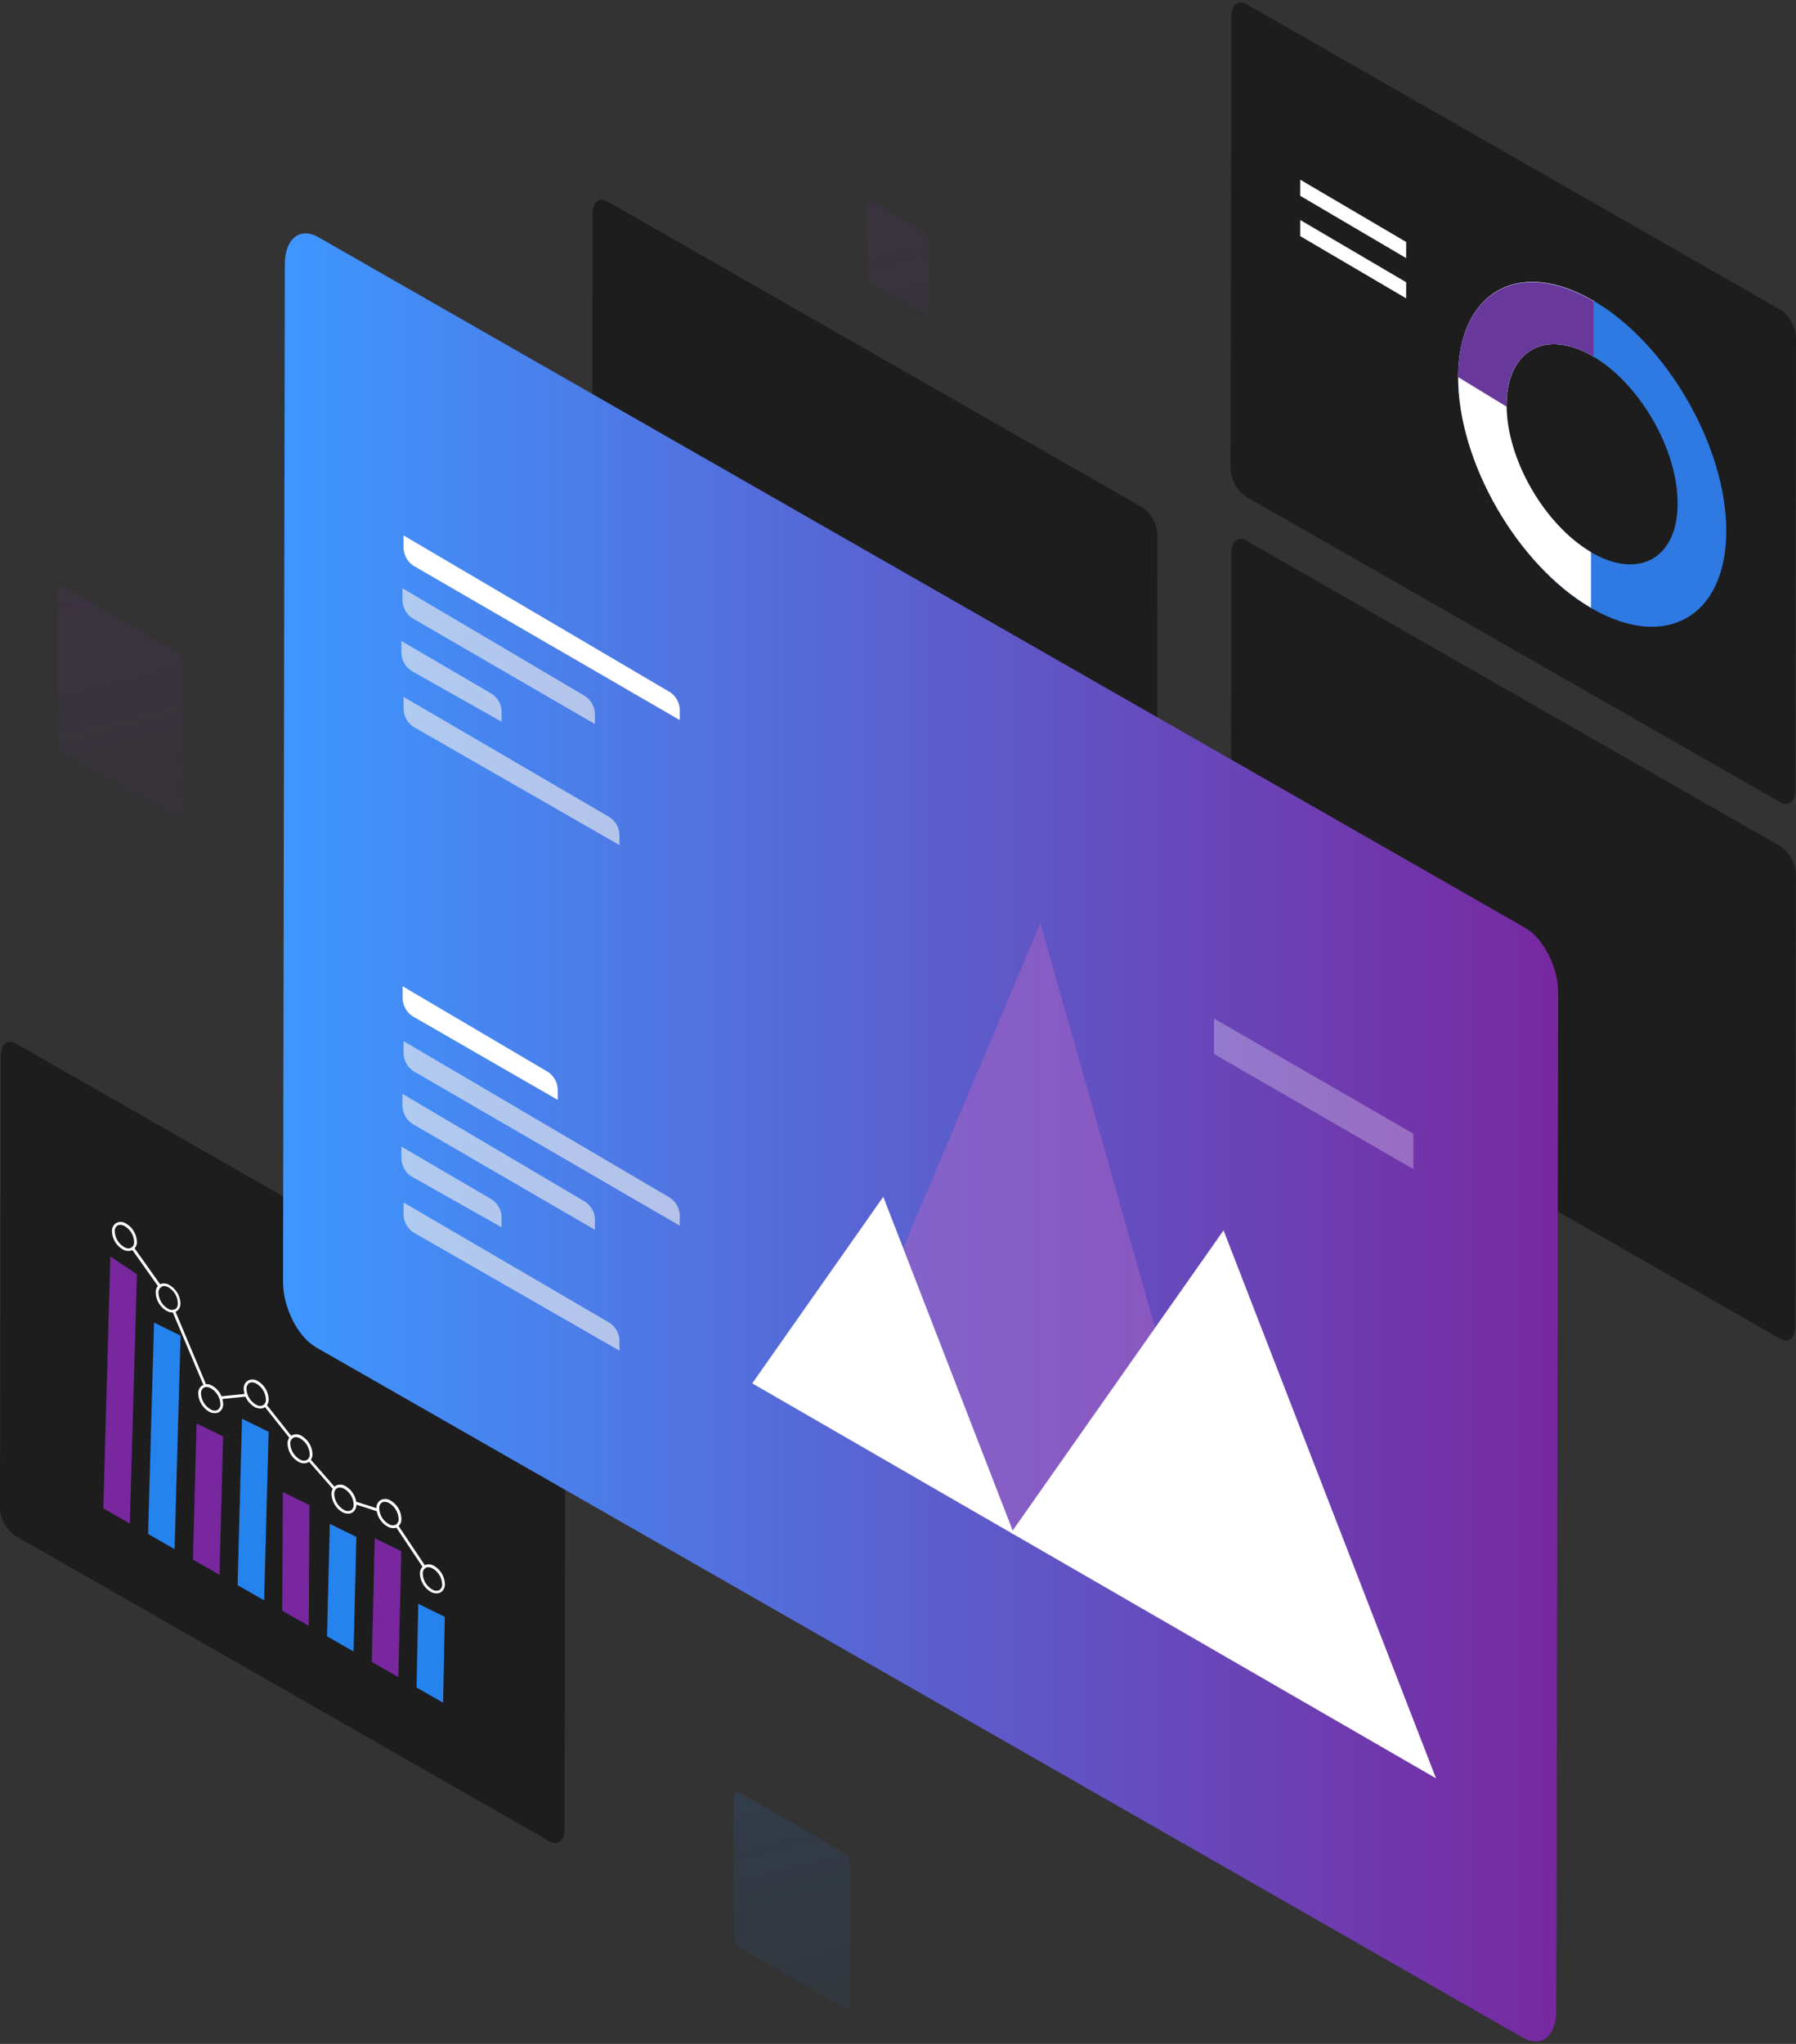 <svg xmlns="http://www.w3.org/2000/svg" xmlns:xlink="http://www.w3.org/1999/xlink" viewBox="0 0 349 397"><rect x="0" y="0" width="349" height="397" fill="#333333" stroke="none"/><defs><style>.a{fill:none}.b{isolation:isolate}.c,.d{opacity:.31}.c,.d,.i,.j{mix-blend-mode:screen}.c{fill:url(#a)}.d{fill:url(#b)}.e{fill:#0f0f0f;opacity:.61}.f{fill:url(#c)}.g,.n{fill:#fff}.h,.i{fill:#e7e9ec;opacity:.66}.j{opacity:.22;fill:url(#d)}.k{clip-path:url(#e)}.l{fill:#2583ee}.m{fill:#78279f}.n{fill-opacity:.33;opacity:.85}.o{fill:#b065c3;opacity:.48}.p{fill:#2e79e2}.q{fill:#68399b}</style><linearGradient id="a" x1="339.33" y1="179.97" x2="292.49" y2="-2.88" gradientTransform="translate(-304.85)" gradientUnits="userSpaceOnUse"><stop offset="0" stop-color="#68399b" stop-opacity="0"/><stop offset="1" stop-color="#78279f"/></linearGradient><linearGradient id="b" x1="342.07" y1="467.94" x2="279.9" y2="225.27" gradientTransform="translate(-162.85)" gradientUnits="userSpaceOnUse"><stop offset=".15" stop-color="#2e79e2" stop-opacity="0"/><stop offset="1" stop-color="#2e79e2"/></linearGradient><linearGradient id="c" x1="54.97" y1="220.95" x2="302.79" y2="220.95" gradientUnits="userSpaceOnUse"><stop offset="0" stop-color="#3e97ff"/><stop offset="1" stop-color="#78289f"/></linearGradient><linearGradient id="d" x1="350.54" y1="101.69" x2="318.05" y2="-25.11" gradientTransform="translate(-162.85)" xlink:href="#a"/><clipPath id="e"><path class="a" d="M13.7 289.33l77.89 44.54 4.65-61.1-81.58-46.34-.96 62.9z"/></clipPath></defs><g class="b"><path class="c" d="M34.19 159l-21.67-12.54a3.09 3.09 0 0 1-1.3-2.48v-28.9c0-1 .58-1.39 1.3-1l21.67 12.51a3.12 3.12 0 0 1 1.3 2.49V158c0 1-.58 1.39-1.3 1z"/><path class="d" d="M164 390l-20.19-11.66a2.9 2.9 0 0 1-1.21-2.31v-26.9c0-.89.54-1.3 1.21-.92L164 359.87a2.9 2.9 0 0 1 1.21 2.32v26.92c0 .89-.54 1.3-1.21.89z"/><path class="e" d="M346.11 60.24a7 7 0 0 1 2.89 5.61l-.15 87.66c0 2.19-1.3 3.23-2.88 2.33L242 96.38a7 7 0 0 1-2.87-5.61l.16-87.66c0-2.18 1.31-3.22 2.89-2.32zm0 104.22a7 7 0 0 1 2.86 5.6l-.15 87.66c0 2.19-1.3 3.23-2.88 2.33L242 200.6a7 7 0 0 1-2.87-5.62l.16-87.66c0-2.18 1.31-3.22 2.89-2.32zM222.06 98.59a7 7 0 0 1 2.86 5.61l-.16 87.66c0 2.18-1.3 3.23-2.88 2.33l-104-59.46a7 7 0 0 1-2.87-5.61l.16-87.66c0-2.18 1.3-3.23 2.88-2.32zM107 262.08a7 7 0 0 1 2.87 5.61l-.16 87.66c0 2.18-1.3 3.23-2.88 2.33l-104-59.46A7 7 0 0 1 0 292.61L.18 205c0-2.18 1.31-3.23 2.89-2.32z"/><path class="f" d="M296.34 180.2c3.56 2 6.46 7.72 6.45 12.64l-.36 197.71c0 4.93-2.93 7.29-6.49 5.25L61.43 261.71C57.87 259.67 55 254 55 249l.35-197.71c0-4.91 2.94-7.27 6.5-5.23z"/><path class="g" d="M108.38 211.78v1.86l-28-16.13a4.27 4.27 0 0 1-2.14-3.69v-2.25l28.07 16.54a4.25 4.25 0 0 1 2.07 3.67z"/><path class="h" d="M132.1 236.21v1.87l-51.56-29.91a4.28 4.28 0 0 1-2.12-3.69v-2.26L130 232.54a4.24 4.24 0 0 1 2.1 3.67zm-16.5.79v1.87l-35.26-20.46a4.26 4.26 0 0 1-2.13-3.69v-2.25l35.3 20.84a4.24 4.24 0 0 1 2.09 3.69z"/><path class="i" d="M97.47 236.53v1.85l-17.29-9.74a4.25 4.25 0 0 1-2.18-3.71v-2.22l17.35 10.14a4.24 4.24 0 0 1 2.12 3.68z"/><path class="h" d="M120.37 260.5v1.85l-39.81-22.84a4.25 4.25 0 0 1-2.14-3.7v-2.24l39.83 23.25a4.25 4.25 0 0 1 2.12 3.68z"/><path class="g" d="M132.1 138v1.87L80.54 110a4.27 4.27 0 0 1-2.12-3.69V104L130 134.33a4.25 4.25 0 0 1 2.1 3.67z"/><path class="h" d="M115.6 138.77v1.87L80.34 120.2a4.24 4.24 0 0 1-2.13-3.68v-2.26l35.3 20.84a4.24 4.24 0 0 1 2.09 3.67z"/><path class="i" d="M97.47 138.32v1.86l-17.29-9.74a4.27 4.27 0 0 1-2.18-3.71v-2.23l17.35 10.14a4.26 4.26 0 0 1 2.12 3.68z"/><path class="h" d="M120.37 162.29v1.86L80.56 141.3a4.25 4.25 0 0 1-2.14-3.69v-2.25l39.83 23.25a4.28 4.28 0 0 1 2.12 3.68z"/><path class="j" d="M179.74 61l-10.56-6.09a1.5 1.5 0 0 1-.63-1.21V39.61c0-.47.28-.68.63-.48l10.56 6.09a1.53 1.53 0 0 1 .63 1.21V60.5c0 .5-.28.68-.63.5z"/><g class="k"><path class="l" d="M80.91 329.15l5.17 2.53.36-17.62-5.16-2.54-.37 17.63z"/><path class="m" d="M72.22 323.96l5.16 2.53.61-25.18-5.17-2.53-.6 25.18z"/><path class="l" d="M63.52 318.77l5.17 2.54.56-22.78-5.16-2.53-.57 22.77z"/><path class="m" d="M54.83 314.51l5.16 2.53.14-24.7-5.16-2.54-.14 24.71z"/><path class="l" d="M46.13 309.32l5.17 2.54.9-33.75-5.17-2.53-.9 33.74z"/><path class="m" d="M37.44 305.06l5.16 2.53.76-28.57-5.17-2.53-.75 28.57z"/><path class="l" d="M28.75 298.95l5.16 2.53 1.18-42.05-5.16-2.54-1.18 42.06z"/><path class="m" d="M20.05 293.76l5.17 2.54 1.39-48.79-5.16-3.46-1.4 49.71z"/><path class="g" d="M75.39 296.56a4.26 4.26 0 0 1-2.24-3.63 1.76 1.76 0 0 1 .79-1.54 1.87 1.87 0 0 1 1.82 0 4.23 4.23 0 0 1 2.24 3.67 1.75 1.75 0 0 1-.78 1.54 1.52 1.52 0 0 1-.69.22 2.34 2.34 0 0 1-1.14-.26zm-1.18-4.71a1.26 1.26 0 0 0-.52 1.1 3.71 3.71 0 0 0 1.94 3.13 1.34 1.34 0 0 0 1.31.06 1.24 1.24 0 0 0 .52-1.1 3.73 3.73 0 0 0-1.94-3.13 1.68 1.68 0 0 0-.86-.2 1 1 0 0 0-.45.14zm9.64 17.42a4.25 4.25 0 0 1-2.24-3.63 1.77 1.77 0 0 1 .79-1.55 1.87 1.87 0 0 1 1.82 0 4.24 4.24 0 0 1 2.23 3.63 1.79 1.79 0 0 1-.78 1.55 1.64 1.64 0 0 1-.69.21 2.3 2.3 0 0 1-1.13-.21zm-1.18-4.72a1.26 1.26 0 0 0-.52 1.1 3.7 3.7 0 0 0 1.94 3.14 1.37 1.37 0 0 0 1.3.06 1.27 1.27 0 0 0 .53-1.1 3.73 3.73 0 0 0-1.92-3.14 1.82 1.82 0 0 0-.86-.2 1.13 1.13 0 0 0-.47.14zm-16.01-10.76a4.29 4.29 0 0 1-2.24-3.63 1.79 1.79 0 0 1 .78-1.55 1.87 1.87 0 0 1 1.82 0 4.23 4.23 0 0 1 2.24 3.63 1.8 1.8 0 0 1-.78 1.55 1.64 1.64 0 0 1-.69.21 2.28 2.28 0 0 1-1.13-.21zm-1.18-4.72a1.27 1.27 0 0 0-.53 1.1 3.73 3.73 0 0 0 1.94 3.14 1.39 1.39 0 0 0 1.31.06 1.26 1.26 0 0 0 .52-1.1 3.7 3.7 0 0 0-1.93-3.14 1.82 1.82 0 0 0-.86-.2 1.08 1.08 0 0 0-.45.14zM58.11 284a4.23 4.23 0 0 1-2.23-3.63 1.77 1.77 0 0 1 .78-1.54 1.87 1.87 0 0 1 1.82 0 4.29 4.29 0 0 1 2.24 3.63 1.77 1.77 0 0 1-.78 1.54 1.56 1.56 0 0 1-.69.22 2.25 2.25 0 0 1-1.14-.22zm-1.17-4.71a1.25 1.25 0 0 0-.53 1.1 3.71 3.71 0 0 0 1.94 3.13 1.34 1.34 0 0 0 1.31.06 1.24 1.24 0 0 0 .52-1.1 3.7 3.7 0 0 0-1.93-3.13 1.7 1.7 0 0 0-.86-.2 1 1 0 0 0-.45.17zm-7.34-5.93a4.29 4.29 0 0 1-2.24-3.63 1.76 1.76 0 0 1 .79-1.54 1.85 1.85 0 0 1 1.82 0 4.23 4.23 0 0 1 2.23 3.63 1.75 1.75 0 0 1-.78 1.54 1.52 1.52 0 0 1-.69.22 2.32 2.32 0 0 1-1.13-.22zm-1.18-4.71a1.24 1.24 0 0 0-.52 1.1 3.69 3.69 0 0 0 1.94 3.13 1.32 1.32 0 0 0 1.3.06 1.25 1.25 0 0 0 .53-1.1 3.73 3.73 0 0 0-1.94-3.13 1.7 1.7 0 0 0-.86-.2 1 1 0 0 0-.45.14zm-7.66 5.62a4.31 4.31 0 0 1-2.24-3.63 1.76 1.76 0 0 1 .79-1.54 1.87 1.87 0 0 1 1.82 0 4.23 4.23 0 0 1 2.23 3.63 1.75 1.75 0 0 1-.78 1.54 1.4 1.4 0 0 1-.69.21 2.2 2.2 0 0 1-1.13-.21zm-1.18-4.71a1.24 1.24 0 0 0-.52 1.1 3.71 3.71 0 0 0 1.94 3.13 1.32 1.32 0 0 0 1.3.06 1.25 1.25 0 0 0 .53-1.1 3.73 3.73 0 0 0-1.94-3.13 1.7 1.7 0 0 0-.86-.2 1 1 0 0 0-.45.14zm-7.08-14.88a4.23 4.23 0 0 1-2.24-3.63 1.8 1.8 0 0 1 .74-1.55 1.85 1.85 0 0 1 1.82.05 4.29 4.29 0 0 1 2.24 3.62 1.78 1.78 0 0 1-.78 1.55 1.51 1.51 0 0 1-.69.21 2.18 2.18 0 0 1-1.09-.25zM31.32 250a1.26 1.26 0 0 0-.52 1.1 3.7 3.7 0 0 0 1.93 3.14 1.37 1.37 0 0 0 1.31.06 1.26 1.26 0 0 0 .52-1.1 3.68 3.68 0 0 0-1.93-3.2 1.7 1.7 0 0 0-.86-.2 1 1 0 0 0-.45.2zM24 242.76a4.22 4.22 0 0 1-2.24-3.63 1.77 1.77 0 0 1 .78-1.54 1.85 1.85 0 0 1 1.82 0 4.27 4.27 0 0 1 2.24 3.63 1.77 1.77 0 0 1-.78 1.54 1.4 1.4 0 0 1-.69.21 2.18 2.18 0 0 1-1.13-.21zm-1.18-4.71a1.24 1.24 0 0 0-.52 1.1 3.7 3.7 0 0 0 1.93 3.13 1.34 1.34 0 0 0 1.31.06 1.24 1.24 0 0 0 .52-1.1 3.68 3.68 0 0 0-1.93-3.13 1.7 1.7 0 0 0-.86-.2 1 1 0 0 0-.43.14z"/><path class="g" d="M31.07 250.09a.24.24 0 0 0 .14-.05.26.26 0 0 0 .06-.37l-5.22-7.34a.27.27 0 1 0-.44.31l5.22 7.36a.26.26 0 0 0 .24.09zm8.82 19.35h.09a.27.27 0 0 0 .14-.35L34 254.54a.26.26 0 0 0-.35-.14.27.27 0 0 0-.14.35l6.13 14.53a.26.26 0 0 0 .25.16zm2.99 2.33l5-.51a.27.27 0 0 0 .24-.29.25.25 0 0 0-.29-.24l-5 .51a.27.27 0 0 0-.24.29.26.26 0 0 0 .29.24zm13.7 7.78a.2.2 0 0 0 .14-.06.26.26 0 0 0 .05-.37l-5-6.31a.27.27 0 0 0-.37 0 .26.26 0 0 0 0 .38l5 6.3a.25.25 0 0 0 .18.06zM65 289.4a.25.25 0 0 0 .16-.06.28.28 0 0 0 0-.38l-4.9-5.59a.26.26 0 0 0-.37 0 .25.25 0 0 0 0 .37l4.89 5.59a.25.25 0 0 0 .22.07zm8.46 4.18a.24.24 0 0 0 .23-.18.27.27 0 0 0-.17-.34l-4.44-1.41a.27.27 0 0 0-.34.18.27.27 0 0 0 .18.33l4.44 1.41a.16.16 0 0 0 .1.01zm9.04 11.05a.33.33 0 0 0 .13 0 .28.28 0 0 0 .07-.38l-5.35-8a.27.27 0 0 0-.44.3l5.34 8a.28.28 0 0 0 .25.08z"/></g><path class="n" d="M235.91 204.72l38.74 22.37v-6.88l-38.74-22.37v6.88z"/><path class="o" d="M243.45 324.86l-41.29-145.57-41.3 97.89 82.59 47.68z"/><path class="g" d="M279.05 345.42l-41.29-106.44-41.29 58.75 82.58 47.69z"/><path class="g" d="M197.1 298.1l-25.46-65.64-25.46 36.24 50.92 29.4z"/><path class="p" d="M283.34 73.2c0 16.53 11.58 36.65 26 45l.11.06c14.31 8.17 25.93 1.49 26-15s-11.58-36.65-25.95-44.94l-.26-.13c-14.24-8.08-25.85-1.41-25.9 15.01zm9.41 5.44c0-10.48 7.41-14.75 16.52-9.59l.16.09c9.17 5.3 16.6 18.15 16.57 28.7s-7.45 14.77-16.59 9.56h-.07c-9.2-5.4-16.62-18.21-16.59-28.76z"/><path class="g" d="M309.21 58.19l.26.13c.1.05.19.12.29.18v10.84l-.32-.2-.16-.09c-9.11-5.16-16.49-.89-16.52 9.59s7.3 23.23 16.4 28.59v10.83c-14.31-8.35-25.86-28.39-25.81-44.86S295 50.11 309.21 58.19z"/><path class="q" d="M292.75 78.64v.34l-9.42-5.74c.05-16.42 11.61-23.09 25.87-15l.26.13c.1.05.19.12.29.18v10.79l-.32-.2-.16-.09c-9.11-5.16-16.49-.89-16.52 9.59z"/><path class="g" d="M252.66 34.9l-.01 3.13 20.59 12.1.01-3.13-20.59-12.1zm0 7.83l-.01 3.13 20.59 12.09.01-3.13-20.59-12.09z"/></g></svg>